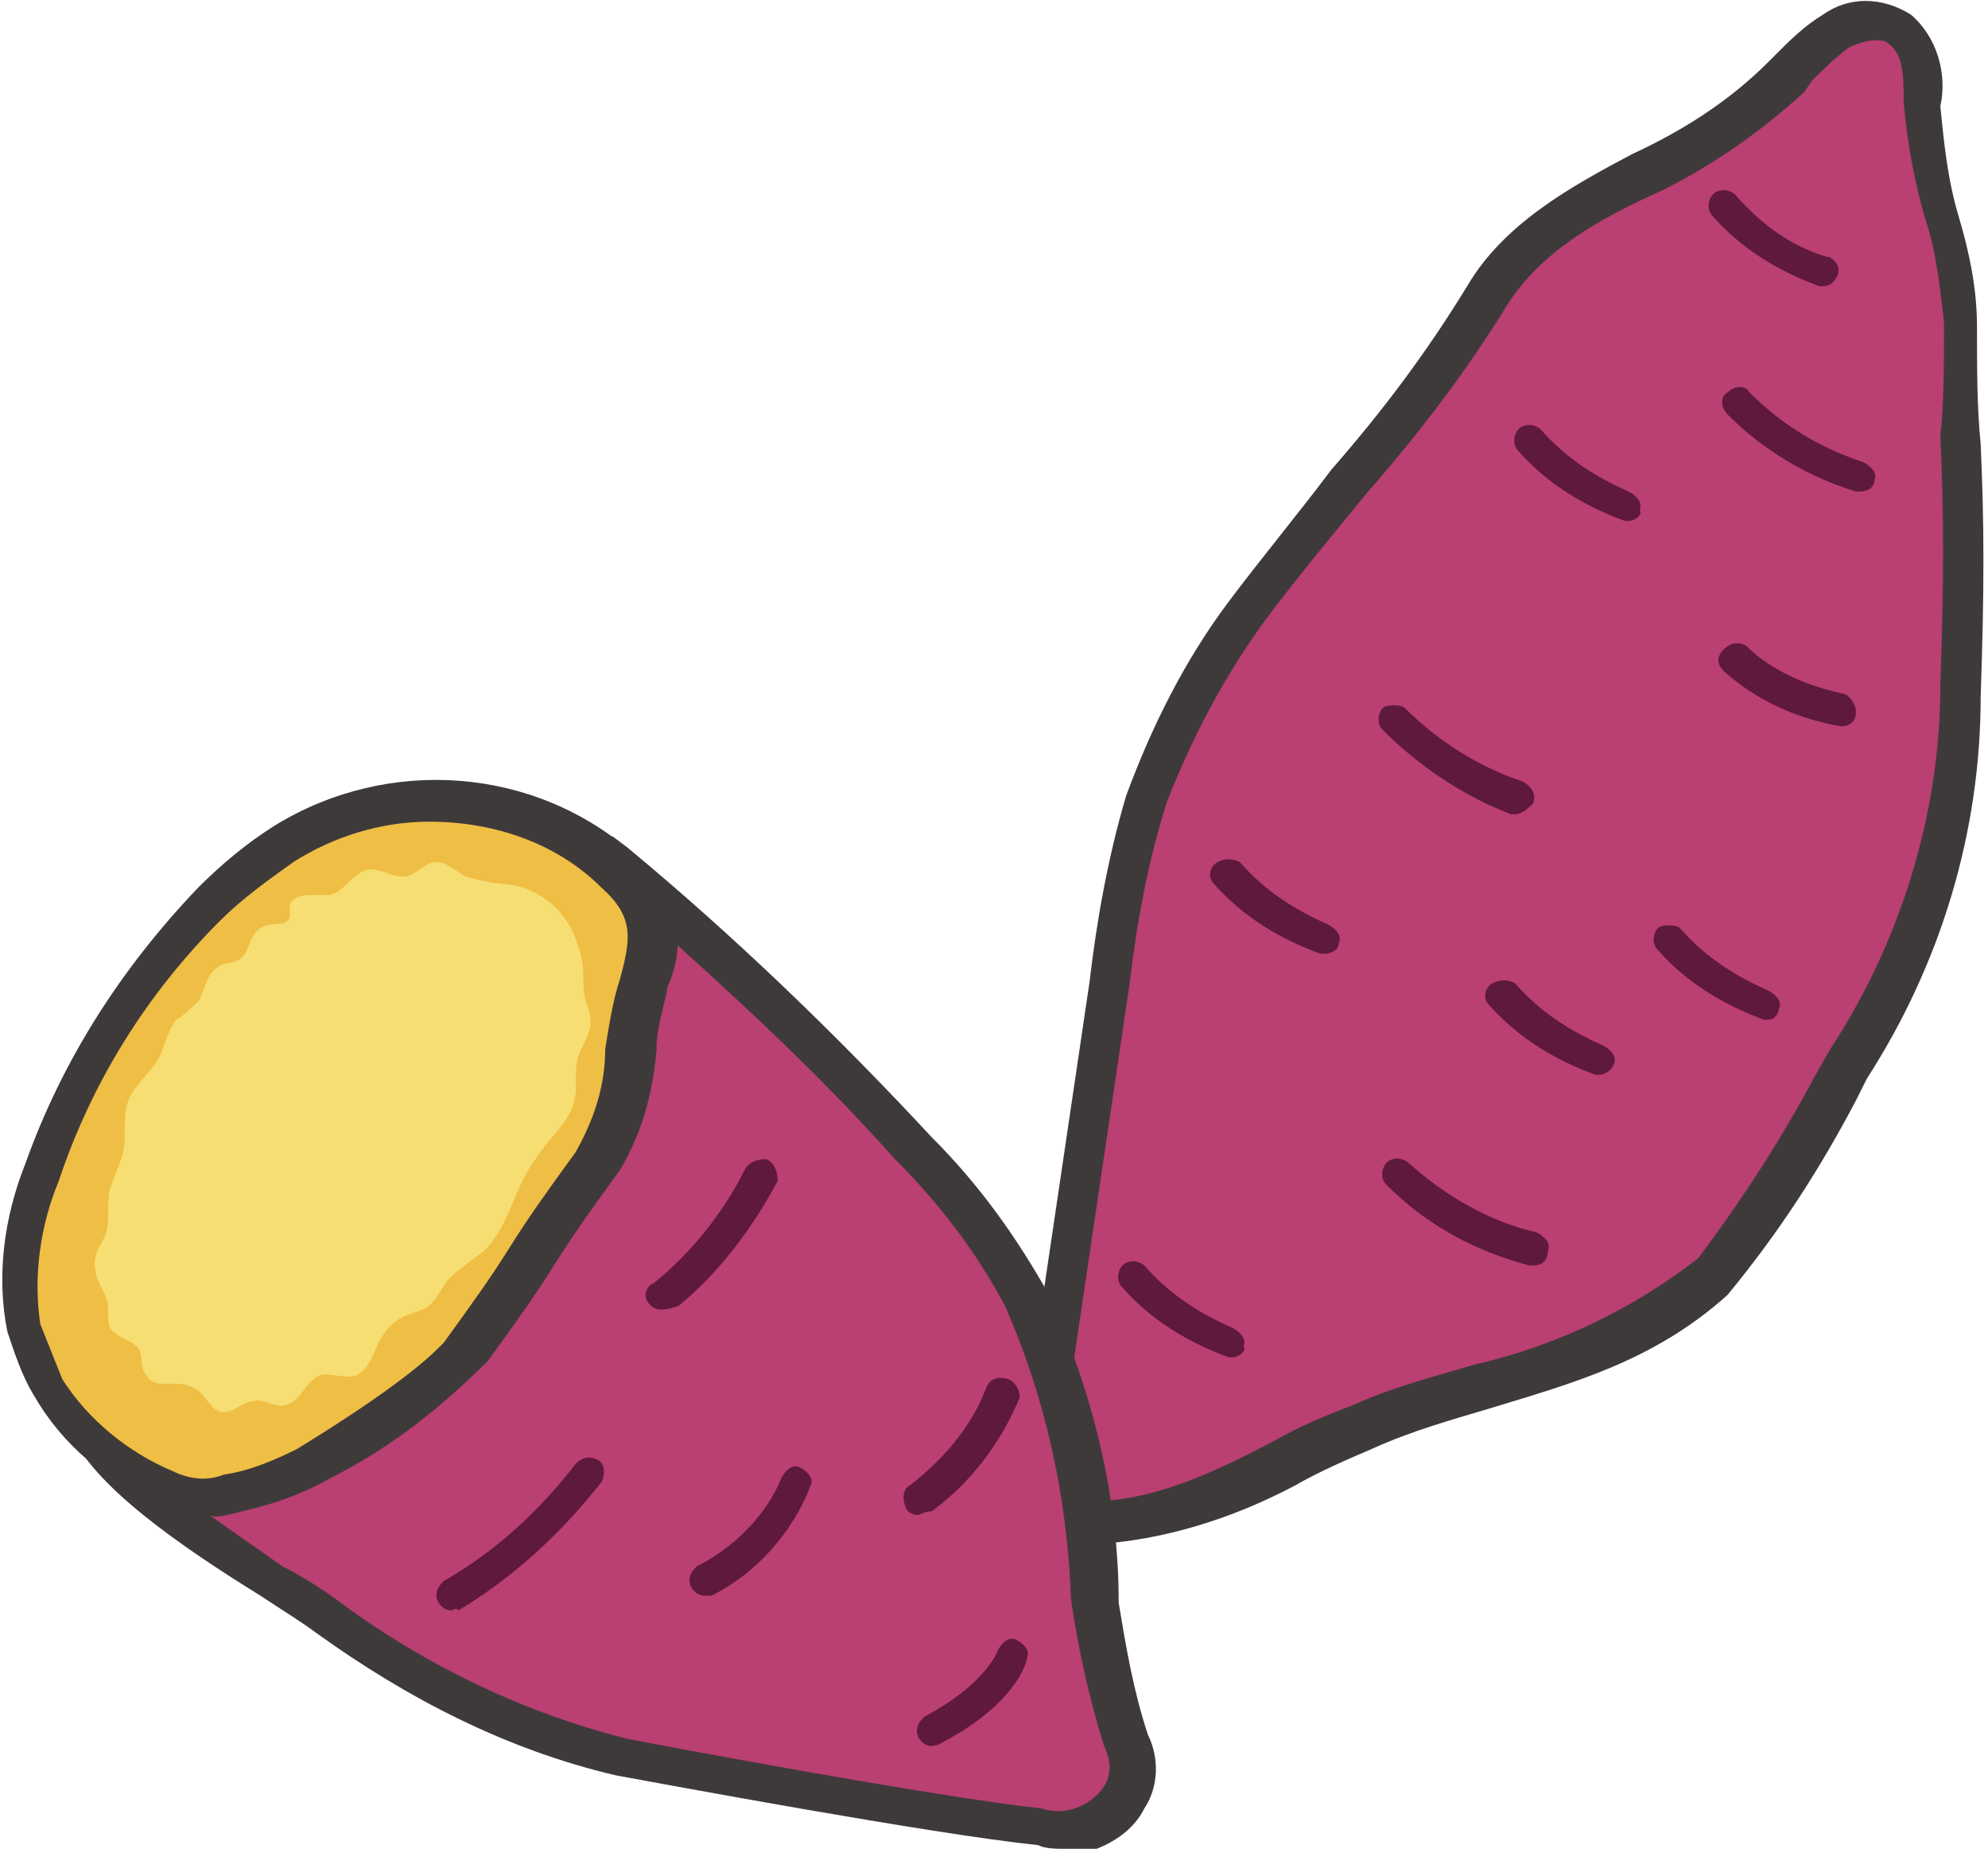 <?xml version="1.0" encoding="utf-8"?>
<!-- Generator: Adobe Illustrator 27.7.0, SVG Export Plug-In . SVG Version: 6.00 Build 0)  -->
<svg version="1.1" id="レイヤー_1" xmlns="http://www.w3.org/2000/svg" xmlns:xlink="http://www.w3.org/1999/xlink" x="0px"
	 y="0px" viewBox="0 0 54.2 50.4" style="enable-background:new 0 0 54.2 50.4;" xml:space="preserve">
<style type="text/css">
	.st0{clip-path:url(#SVGID_00000038386153243255948110000011314205382231614881_);}
	.st1{fill:#BA3F72;}
	.st2{fill:#3F3A3A;}
	.st3{fill:#5E193C;}
	.st4{fill:#EFBE45;}
	.st5{fill:#F7DE72;}
</style>
<g>
	<defs>
		<rect id="SVGID_1_" width="54.2" height="50.4"/>
	</defs>
	<clipPath id="SVGID_00000148633537965428135080000016218346772826660739_">
		<use xlink:href="#SVGID_1_"  style="overflow:visible;"/>
	</clipPath>
	
		<g id="グループ_47920" transform="translate(0 0)" style="clip-path:url(#SVGID_00000148633537965428135080000016218346772826660739_);">
		<path id="パス_7892" class="st1" d="M31.3,21.8c-0.5,1.6-0.8,3.3-1,5c-0.7,4.5-1.3,9-2,13.5c-0.1,0.4,0,0.7,0.2,1
			c0.2,0.1,0.4,0.2,0.6,0.2c2.8,0.3,5.4-1.5,8.1-2.6c3.5-1.4,6.8-1.6,9.6-4.1c0.8-0.7,3.2-5,3.8-5.9c2-3,3-6.6,3-10.2
			c0.2-4.1,0-5.9,0-10c0-1.8-1.1-4.2-1-6c0.1-0.7-0.1-1.5-0.6-2c-0.5-0.3-1.2-0.3-1.8,0c-0.5,0.4-1,0.8-1.4,1.3
			c-2.4,2.5-6.4,3.1-8.1,5.9c-1.9,3.1-4.5,5.6-6.6,8.6C32.9,18.2,32,19.9,31.3,21.8"/>
		<path id="パス_7893" class="st2" d="M29.8,42.1c-0.3,0-0.5,0-0.8,0c-0.3,0-0.6-0.1-0.9-0.3c-0.4-0.4-0.5-1-0.4-1.5l2-13.5
			c0.2-1.7,0.5-3.4,1-5.1c0.7-1.9,1.6-3.7,2.8-5.3c0.9-1.2,1.9-2.4,2.8-3.6c1.4-1.6,2.6-3.2,3.7-5c1-1.7,2.8-2.7,4.5-3.6
			c1.3-0.6,2.6-1.4,3.7-2.5l0.2-0.2c0.4-0.4,0.8-0.8,1.3-1.1c0.7-0.5,1.6-0.5,2.4,0c0.7,0.6,1,1.6,0.8,2.5c0.1,1,0.2,2,0.5,3
			c0.3,1,0.5,2,0.5,3c0,1.2,0,2.2,0.1,3.2c0.1,2.2,0.1,4,0,6.9c0,3.7-1.1,7.3-3.1,10.4L50.6,30c-1,1.9-2.1,3.6-3.5,5.3
			c-2,1.8-4.2,2.4-6.5,3.1c-1,0.3-2.1,0.6-3.2,1.1c-0.7,0.3-1.4,0.6-2.1,1C33.6,41.4,31.7,42,29.8,42.1 M51.1,1.1
			c-0.2,0-0.5,0.1-0.7,0.2c-0.4,0.3-0.7,0.6-1,0.9l-0.2,0.3c-1.2,1.1-2.5,2-3.9,2.7C43.5,6,42,6.9,41.1,8.3
			c-1.1,1.8-2.4,3.5-3.8,5.1c-0.9,1.1-1.9,2.3-2.8,3.5c-1.1,1.5-2,3.2-2.7,5c-0.5,1.6-0.8,3.2-1,4.9l-2,13.5c-0.1,0.4,0,0.5,0,0.5
			s0.1,0,0.3,0.1c1.9,0.2,3.7-0.6,5.6-1.6c0.7-0.4,1.4-0.7,2.2-1c1.1-0.5,2.3-0.8,3.3-1.1c2.2-0.5,4.3-1.5,6.1-2.9
			c1.2-1.6,2.3-3.3,3.2-5l0.4-0.7c1.9-2.9,3-6.4,3-9.9c0.1-2.9,0.1-4.6,0-6.8C53,11,53,10,53,8.8c-0.1-0.9-0.2-1.9-0.5-2.8
			C52.2,5,52,3.9,51.9,2.8c0-0.7,0-1.3-0.4-1.6C51.4,1.1,51.3,1.1,51.1,1.1"/>
		<path id="パス_7894" class="st3" d="M33.6,37c0,0-0.1,0-0.1,0c-1.1-0.4-2.1-1-2.9-1.9c-0.2-0.2-0.1-0.5,0-0.6
			c0.2-0.2,0.5-0.1,0.6,0c0.7,0.8,1.5,1.3,2.4,1.7c0.2,0.1,0.4,0.3,0.3,0.5C34,36.8,33.8,37,33.6,37"/>
		<path id="パス_7895" class="st3" d="M43.6,29.3c0,0-0.1,0-0.1,0c-1.1-0.4-2.1-1-2.9-1.9c-0.2-0.2-0.1-0.5,0.1-0.6
			c0.2-0.1,0.4-0.1,0.6,0c0.7,0.8,1.5,1.3,2.4,1.7c0.2,0.1,0.4,0.3,0.3,0.5C44,29.1,43.8,29.3,43.6,29.3"/>
		<path id="パス_7896" class="st3" d="M41.8,34.5c0,0-0.1,0-0.1,0c-1.5-0.4-2.8-1.1-3.9-2.2c-0.2-0.2-0.1-0.5,0-0.6
			c0.2-0.2,0.5-0.1,0.6,0c1,0.9,2.2,1.6,3.5,1.9c0.2,0.1,0.4,0.3,0.3,0.5C42.2,34.4,42,34.5,41.8,34.5"/>
		<path id="パス_7897" class="st3" d="M48.2,27.8c0,0-0.1,0-0.1,0c-1.1-0.4-2.1-1-2.9-1.9c-0.2-0.2-0.1-0.5,0-0.6s0.5-0.1,0.6,0
			c0.7,0.8,1.5,1.3,2.4,1.7c0.2,0.1,0.4,0.3,0.3,0.5C48.5,27.6,48.4,27.8,48.2,27.8"/>
		<path id="パス_7898" class="st3" d="M36.1,26c0,0-0.1,0-0.1,0c-1.1-0.4-2.1-1-2.9-1.9c-0.2-0.2-0.1-0.5,0.1-0.6
			c0.2-0.1,0.4-0.1,0.6,0c0.7,0.8,1.5,1.3,2.4,1.7c0.2,0.1,0.4,0.3,0.3,0.5C36.5,25.9,36.3,26,36.1,26"/>
		<path id="パス_7899" class="st3" d="M49.7,7.8c0,0-0.1,0-0.1,0c-1.1-0.4-2.1-1-2.9-1.9c-0.2-0.2-0.1-0.5,0-0.6
			c0.2-0.2,0.5-0.1,0.6,0C48,6.1,48.8,6.7,49.8,7C50,7,50.2,7.3,50.1,7.5C50,7.7,49.9,7.8,49.7,7.8"/>
		<path id="パス_7900" class="st3" d="M50.2,19.8C50.2,19.8,50.2,19.8,50.2,19.8c-1.2-0.2-2.3-0.7-3.2-1.5c-0.2-0.2-0.2-0.4,0-0.6
			c0.2-0.2,0.4-0.2,0.6-0.1c0.7,0.7,1.7,1.1,2.6,1.3c0.2,0,0.4,0.3,0.4,0.5C50.6,19.7,50.4,19.8,50.2,19.8"/>
		<path id="パス_7901" class="st3" d="M44.4,14.2c0,0-0.1,0-0.1,0c-1.1-0.4-2.1-1-2.9-1.9c-0.2-0.2-0.1-0.5,0-0.6
			c0.2-0.2,0.5-0.1,0.6,0c0.7,0.8,1.5,1.3,2.4,1.7c0.2,0.1,0.4,0.3,0.3,0.5C44.8,14,44.6,14.2,44.4,14.2"/>
		<path id="パス_7902" class="st3" d="M50.7,13.4c0,0-0.1,0-0.1,0c-1.3-0.4-2.5-1.1-3.5-2.1c-0.2-0.2-0.2-0.5,0-0.6
			c0.2-0.2,0.5-0.2,0.6,0c0.9,0.9,1.9,1.5,3.1,1.9c0.2,0.1,0.4,0.3,0.3,0.5C51.1,13.3,50.9,13.4,50.7,13.4"/>
		<path id="パス_7903" class="st3" d="M41.3,22.2c0,0-0.1,0-0.1,0c-1.3-0.5-2.5-1.3-3.5-2.3c-0.2-0.2-0.1-0.5,0-0.6s0.5-0.1,0.6,0
			c0.9,0.9,2,1.6,3.2,2c0.2,0.1,0.4,0.3,0.3,0.6C41.7,22,41.5,22.2,41.3,22.2"/>
		<path id="パス_7904" class="st1" d="M8.9,44.1c2.4,1.8,5.1,3.1,8,3.8c0.9,0.2,8.5,1.6,11.4,1.9c0.4,0.1,0.7,0.1,1.1,0
			c0.9-0.2,1.5-1.1,1.3-2.1c0-0.1-0.1-0.2-0.1-0.4c-0.4-1.2-0.7-2.5-0.8-3.8c-0.1-2.8-0.7-5.7-1.9-8.2c-0.8-1.5-1.9-2.9-3.1-4.2
			c-2.6-2.8-5.3-5.4-8.3-7.8c-1,0.9-1.8,2-2.3,3.1c-1.8,3.2-3.7,6.5-6.7,8.8c-1.1,0.8-5.8,1.6-5.1,3.4C3.1,40.5,7.4,43,8.9,44.1"/>
		<path id="パス_7905" class="st2" d="M29,50.4c-0.2,0-0.5,0-0.7-0.1c-2.9-0.3-10.4-1.7-11.5-1.9c-3-0.7-5.7-2.1-8.2-3.9
			c-0.4-0.3-0.9-0.6-1.5-1C5,42.2,2.5,40.5,1.9,39c-0.2-0.4-0.1-0.8,0-1.2c0.5-1,2-1.6,3.6-2.1C6,35.5,6.6,35.3,7.2,35
			c2.9-2.2,4.8-5.4,6.6-8.6c0.6-1.2,1.5-2.4,2.5-3.3l0.4-0.3l0.4,0.3c2.9,2.4,5.7,5.1,8.3,7.9c1.3,1.3,2.3,2.7,3.2,4.3
			c1.2,2.7,1.9,5.5,1.9,8.4c0.2,1.2,0.4,2.4,0.8,3.6c0.3,0.6,0.3,1.4-0.1,2c-0.3,0.6-0.9,1-1.6,1.2C29.3,50.4,29.2,50.4,29,50.4
			 M9.3,43.7c2.3,1.7,5,3,7.8,3.7c1,0.2,8.5,1.6,11.3,1.9c0.3,0.1,0.6,0.1,0.9,0c0.3-0.1,0.6-0.3,0.8-0.6c0.2-0.3,0.2-0.7,0-1.1
			c-0.4-1.3-0.7-2.6-0.9-4c-0.1-2.8-0.7-5.5-1.8-8c-0.8-1.5-1.8-2.8-3-4c-2.4-2.7-5.1-5.1-7.8-7.5c-0.7,0.8-1.4,1.7-1.9,2.7
			c-1.9,3.3-3.8,6.6-6.9,9c-0.6,0.4-1.3,0.7-2,0.9c-1.1,0.4-2.7,1-2.9,1.6c0,0.1,0,0.2,0,0.3c0.5,1.2,3.1,2.9,4.8,4.1
			C8.3,43,8.9,43.4,9.3,43.7"/>
		<path id="パス_7906" class="st4" d="M16.4,31.7c-1.6,2.2-2.1,3-3.7,5.2c-0.6,0.9-3.2,2.5-4.2,3.1c-0.7,0.4-1.4,0.6-2.2,0.8
			c-0.6,0.2-1.2,0.1-1.7-0.2C3.3,40,2.1,39,1.4,37.8c-0.3-0.5-0.5-1-0.7-1.6c-0.3-1.4-0.1-2.9,0.5-4.3c1-2.7,2.5-5.2,4.6-7.3
			C6.3,24,7,23.5,7.8,23c2.9-1.8,6.6-1.4,9.1,0.8c1.2,1,1.1,1.8,0.7,3C17.2,28.4,17.3,30.3,16.4,31.7"/>
		<path id="パス_7907" class="st2" d="M5.7,41.3c-0.5,0-0.9-0.1-1.3-0.3c-1.5-0.6-2.7-1.6-3.5-3c-0.3-0.5-0.5-1.1-0.7-1.7
			c-0.3-1.5-0.1-3.1,0.5-4.6c1-2.8,2.6-5.3,4.7-7.5C6,23.6,6.7,23,7.5,22.5c3.1-1.9,7.1-1.6,9.8,0.8c1.1,0.8,1.5,2.3,0.9,3.6
			c-0.1,0.6-0.3,1.1-0.3,1.7c-0.1,1.2-0.4,2.3-1,3.3c-0.8,1.1-1.3,1.8-1.8,2.6s-1,1.5-1.8,2.6c-1.3,1.3-2.7,2.4-4.3,3.2
			c-0.7,0.4-1.5,0.7-2.4,0.9C6.2,41.3,5.9,41.4,5.7,41.3 M11.7,22.4c-1.3,0-2.6,0.4-3.7,1.1c-0.7,0.5-1.4,1-2,1.6
			c-2,2-3.5,4.4-4.4,7.1c-0.5,1.2-0.7,2.6-0.5,3.9c0.2,0.5,0.4,1,0.6,1.5c0.7,1.1,1.8,2,3,2.5c0.4,0.2,0.9,0.3,1.4,0.1
			c0.7-0.1,1.4-0.4,2-0.7c3.1-1.9,3.8-2.7,4-2.9c0.8-1.1,1.3-1.8,1.8-2.6s1-1.5,1.8-2.6c0.5-0.9,0.8-1.8,0.8-2.8
			c0.1-0.6,0.2-1.3,0.4-1.9c0.3-1.1,0.4-1.7-0.5-2.5C15.2,23,13.5,22.4,11.7,22.4"/>
		<path id="パス_7908" class="st5" d="M15.9,26.5c0,0.3,0,0.6,0.1,0.9c0.1,0.2,0.1,0.4,0.1,0.6c-0.1,0.3-0.2,0.5-0.3,0.7
			c-0.2,0.5,0,1-0.2,1.5c-0.2,0.5-0.7,0.9-1,1.4c-0.6,0.8-0.7,1.8-1.4,2.5c-0.4,0.3-0.7,0.5-1,0.8c-0.2,0.3-0.3,0.5-0.5,0.7
			c-0.3,0.2-0.7,0.2-1,0.5c-0.5,0.4-0.5,1.2-1,1.4c-0.3,0.1-0.7-0.1-1,0c-0.4,0.2-0.5,0.7-0.9,0.8c-0.3,0.1-0.6-0.2-0.9-0.1
			c-0.3,0-0.5,0.3-0.8,0.3c-0.4,0-0.5-0.6-0.9-0.7c-0.4-0.2-1,0.1-1.2-0.3c-0.2-0.2-0.1-0.5-0.2-0.7c-0.2-0.3-0.6-0.3-0.8-0.6
			c-0.1-0.2,0-0.6-0.1-0.8c-0.1-0.3-0.3-0.5-0.3-0.8c-0.1-0.4,0.2-0.7,0.3-1c0.1-0.4,0-0.8,0.1-1.2c0.1-0.3,0.2-0.5,0.3-0.8
			c0.2-0.5,0-1.1,0.2-1.6s0.7-0.8,0.9-1.3c0.1-0.3,0.2-0.6,0.4-0.9c0.2-0.1,0.4-0.3,0.6-0.5c0.2-0.3,0.2-0.7,0.5-0.9
			c0.2-0.2,0.5-0.1,0.7-0.3c0.2-0.2,0.2-0.6,0.5-0.8s0.7,0,0.8-0.3c0-0.1,0-0.2,0-0.3c0-0.2,0.3-0.3,0.5-0.3c0.2,0,0.4,0,0.6,0
			c0.4-0.1,0.7-0.7,1.1-0.7c0.3,0,0.6,0.2,0.9,0.2c0.3,0,0.6-0.4,0.9-0.4c0.3,0,0.6,0.3,0.8,0.4c0.4,0.1,0.8,0.2,1.1,0.2
			c0.9,0.1,1.6,0.7,1.9,1.5C15.8,25.9,15.9,26.2,15.9,26.5"/>
		<path id="パス_7909" class="st3" d="M12.3,43.9c-0.2,0-0.4-0.2-0.4-0.4c0-0.2,0.1-0.3,0.2-0.4c1.4-0.8,2.6-1.9,3.6-3.2
			c0.2-0.2,0.4-0.2,0.6-0.1c0.2,0.1,0.2,0.4,0.1,0.6c-1.1,1.4-2.4,2.6-3.9,3.5C12.4,43.8,12.4,43.9,12.3,43.9"/>
		<path id="パス_7910" class="st3" d="M19.2,43.5c-0.2,0-0.4-0.2-0.4-0.4c0-0.2,0.1-0.3,0.2-0.4c1-0.5,1.9-1.4,2.3-2.4
			c0.1-0.2,0.3-0.4,0.5-0.3c0.2,0.1,0.4,0.3,0.3,0.5c-0.5,1.3-1.5,2.4-2.7,3C19.4,43.5,19.3,43.5,19.2,43.5"/>
		<path id="パス_7911" class="st3" d="M25.4,47.6c-0.2,0-0.4-0.2-0.4-0.4c0-0.2,0.1-0.3,0.2-0.4c1.7-0.9,2-1.8,2-1.8
			c0.1-0.2,0.3-0.4,0.5-0.3c0.2,0.1,0.4,0.3,0.3,0.5c0,0.1-0.3,1.3-2.5,2.4C25.6,47.5,25.5,47.6,25.4,47.6"/>
		<path id="パス_7912" class="st3" d="M25,41.3c-0.1,0-0.3-0.1-0.3-0.2c-0.1-0.2-0.1-0.5,0.1-0.6c0.9-0.7,1.7-1.6,2.1-2.7
			c0.1-0.2,0.3-0.3,0.6-0.2c0.2,0.1,0.3,0.3,0.3,0.5c-0.5,1.2-1.3,2.3-2.4,3.1C25.2,41.2,25.1,41.3,25,41.3"/>
		<path id="パス_7913" class="st3" d="M18,35.7c-0.2,0-0.4-0.2-0.4-0.4c0-0.1,0.1-0.3,0.2-0.3c1-0.8,1.9-1.9,2.5-3.1
			c0.1-0.2,0.3-0.3,0.6-0.3c0.2,0.1,0.3,0.3,0.3,0.6c0,0,0,0,0,0c-0.7,1.3-1.6,2.5-2.7,3.4C18.2,35.7,18.1,35.7,18,35.7"/>
	</g>
</g>
</svg>
